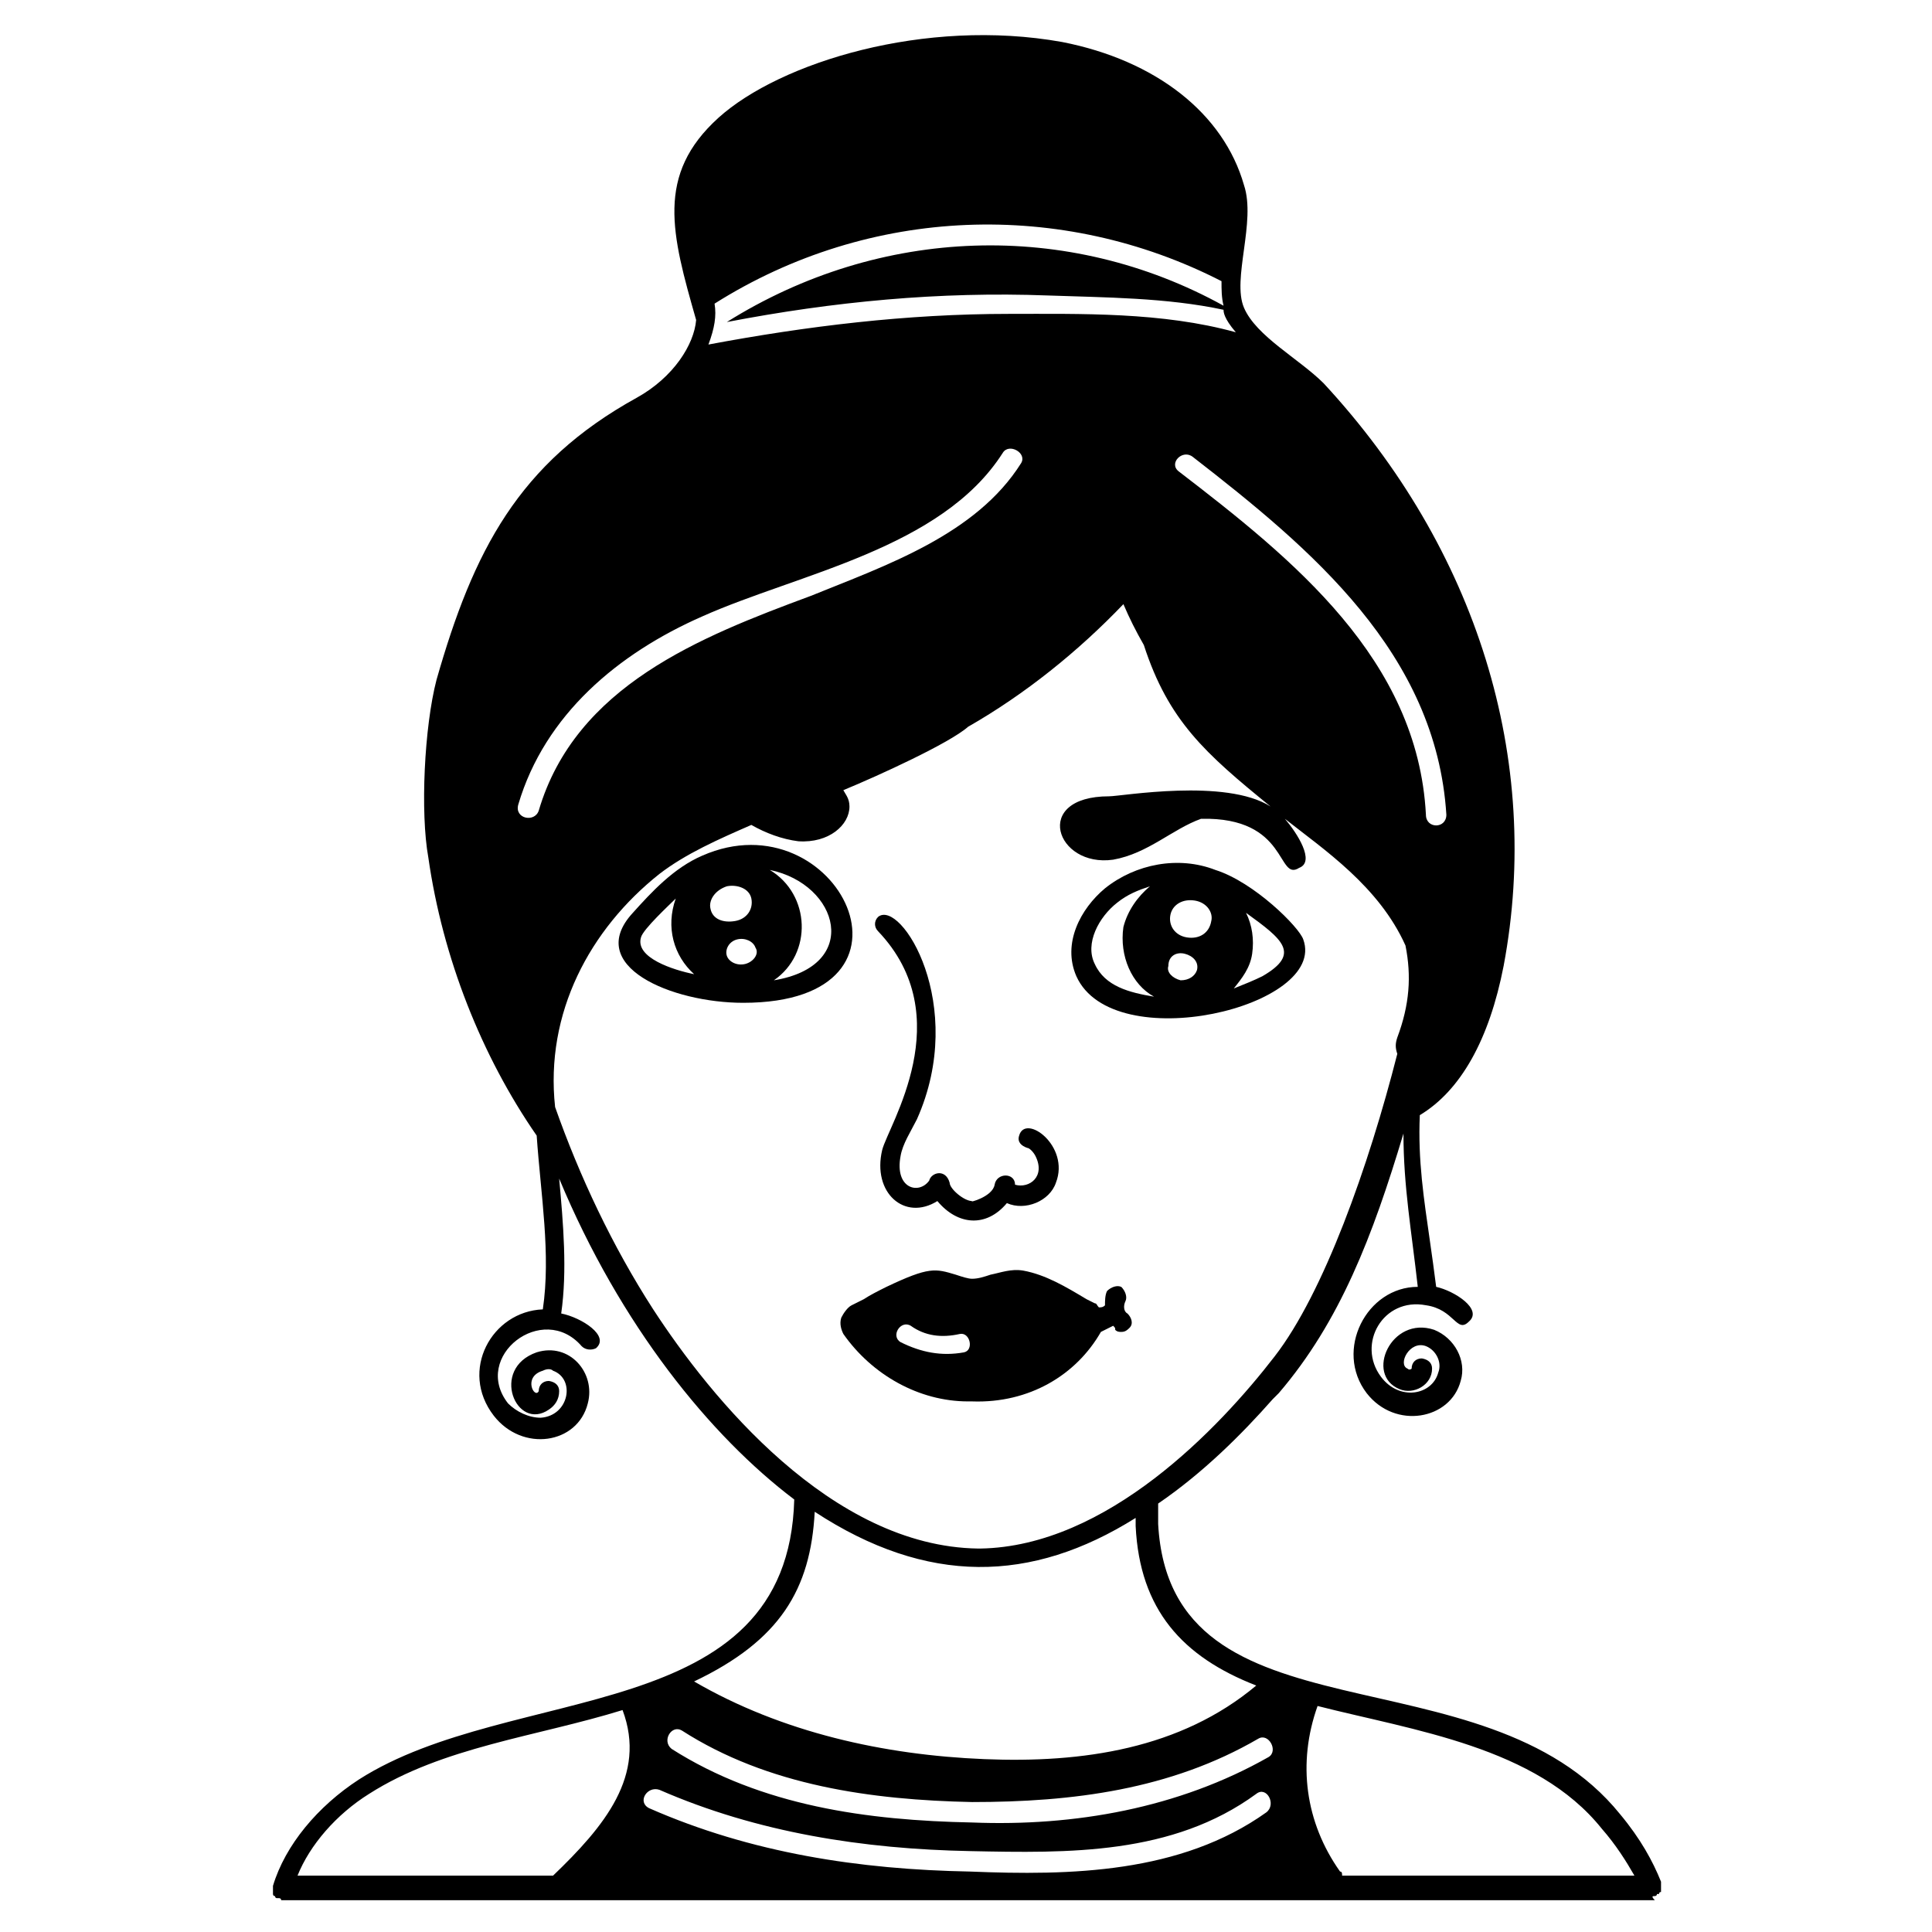 <?xml version="1.0" encoding="UTF-8"?>
<!-- Uploaded to: SVG Repo, www.svgrepo.com, Generator: SVG Repo Mixer Tools -->
<svg fill="#000000" width="800px" height="800px" version="1.1" viewBox="144 144 512 512" xmlns="http://www.w3.org/2000/svg">
 <g>
  <path d="m582.56 646.48s0.543 0 0.543-0.543h0.543s0-0.543 0.543-0.543v-0.543-0.543-0.543-0.543-0.543c-2.168-5.418-5.418-11.375-10.836-17.879-36.297-44.965-119.18-17.336-122.43-76.926v-5.418c11.918-8.125 22.211-18.418 30.336-27.629l1.625-1.625c16.25-18.961 24.918-41.715 33.047-68.801 0 14.086 2.168 26.004 3.793 40.629-13.543 0-22.211 16.793-13.543 28.172 7.586 9.75 22.211 7.043 24.918-3.25 1.625-5.418-1.625-11.375-7.043-13.543-11.375-3.793-18.418 11.918-9.211 15.711 3.793 1.625 8.668-1.082 8.668-5.418 0-2.707-3.25-2.707-2.707-2.707-1.625 0-2.707 1.082-2.707 2.707 0 0-0.543 0.543-1.082 0-2.707-1.082 0.543-7.586 4.875-5.961 2.707 1.082 4.332 4.332 3.25 7.043-1.625 5.961-10.293 7.586-15.168 1.082-6.5-8.668 0.543-21.129 11.918-18.961 7.586 1.082 8.125 7.586 11.375 4.332 3.793-3.25-3.793-8.125-8.668-9.211-0.543-4.332-1.082-8.125-1.625-11.918-1.625-11.375-3.25-21.668-2.707-33.586 10.836-6.5 18.418-20.043 22.211-39.547 10.285-54.695-7.051-110.5-47.68-154.38-6.5-6.5-17.879-12.461-21.129-20.043-3.25-7.586 3.25-22.754 0-32.504-5.418-18.961-23.293-33.047-48.215-37.922-36.293-6.5-74.758 5.418-91.008 20.043-16.793 15.168-12.461 30.879-5.961 53.633-0.543 6.5-5.961 15.168-15.711 20.586-31.422 17.336-43.34 40.629-53.09 74.758-3.25 12.461-4.332 35.211-2.168 47.129 3.793 26.543 14.086 52.547 28.711 73.676 1.082 15.711 3.793 31.422 1.625 46.047-13.543 0.543-22.211 16.25-13 28.172 7.586 9.75 22.211 7.586 24.918-3.25 2.168-8.125-4.875-16.25-13.543-13.543-12.461 4.332-5.418 21.129 3.25 15.168 1.625-1.082 2.707-2.707 2.707-4.875 0-2.707-3.25-2.707-2.707-2.707-1.625 0-2.707 1.082-2.707 2.707-1.082 2.168-4.332-3.793 1.082-5.418 1.082-0.543 2.168-0.543 2.707 0 5.961 2.168 4.332 11.918-3.25 12.461-3.25 0-6.5-1.625-8.668-3.793-9.75-12.461 9.211-27.086 19.504-15.168 1.082 1.082 2.707 1.082 3.793 0.543 3.793-3.25-3.793-8.125-9.211-9.211 1.625-11.375 0.543-23.836-0.543-35.754 16.25 39.004 40.09 68.258 62.301 85.051-1.625 60.676-74.758 48.215-115.39 74.219-10.836 7.043-19.504 17.336-22.754 28.172v0.543 0.543 0.543 0.543s0 0.543 0.543 0.543c0 0 0 0.543 0.543 0.543h0.543s0.543 0 0.543 0.543h1.082 362.96c-1.086-1.098-0.543-1.098 0-1.098zm-14.086-17.875c3.793 4.332 6.5 8.668 8.668 12.461h-77.469c0-0.543 0-1.082-0.543-1.082-9.211-13-11.375-28.711-5.961-43.879 25.465 6.496 57.969 10.832 75.305 32.5zm-88.301-18.961c-23.836 13.543-51.465 18.418-78.551 17.336-27.629-0.543-55.797-4.332-79.633-19.504-2.707-2.168 0-6.5 2.707-4.875 22.754 14.625 50.383 18.418 76.926 18.961 26.543 0 52.547-3.25 75.844-16.793 2.707-1.625 5.414 3.25 2.707 4.875zm-161.44 8.668c26.004 11.375 54.172 15.711 82.344 16.25 26.004 0.543 53.633 1.082 75.844-15.168 2.707-2.168 5.418 2.707 2.707 4.875-22.754 16.25-52.008 16.793-78.551 15.711-29.254-0.539-57.965-4.875-85.051-16.793-3.25-1.625-0.543-5.957 2.707-4.875zm-31.961-259.49c-1.082 3.25-6.5 2.168-5.418-1.625 7.043-23.836 26.543-40.09 48.754-49.84 25.461-11.375 63.383-17.879 79.633-43.34 1.625-2.707 6.5 0 4.875 2.707-11.918 18.961-35.754 27.086-55.797 35.211-29.25 10.84-62.297 23.84-72.047 56.887zm240.53 1.082c0 3.793-5.418 3.793-5.418 0-2.168-41.172-35.211-67.715-65.551-91.012-2.707-2.168 1.082-5.961 3.793-3.793 31.422 24.379 64.469 52.008 67.176 94.805zm-59.59-141.39c0 2.168 0 4.332 0.543 6.5-41.172-22.754-91.012-21.129-131.64 4.332 28.172-5.418 56.34-8.125 85.051-7.043 15.168 0.543 31.422 0.543 46.59 3.793 0 0.543 0 2.168 3.25 5.961-19.504-5.418-41.172-4.875-60.133-4.875-27.086 0-53.633 3.25-79.633 8.125 1.625-4.332 2.168-7.586 1.625-10.836 41.172-26 92.094-27.629 134.35-5.957zm-150.6 272.49c-10.836-16.793-19.504-35.211-26.004-53.633-2.707-24.918 9.211-47.129 27.629-61.758 7.043-5.418 15.711-9.211 24.379-13 3.793 2.168 8.125 3.793 12.461 4.332 8.125 0.543 13.543-4.332 13.543-9.211 0-2.168-1.082-3.25-1.625-4.332 9.211-3.793 28.172-12.461 33.047-16.793 15.168-8.668 29.254-20.043 41.172-32.504 1.625 3.793 3.25 7.043 5.418 10.836 6.5 20.043 16.25 28.711 33.586 42.797-11.918-7.586-39.547-2.707-42.797-2.707-20.586 0-14.086 18.961 1.082 16.793 9.211-1.625 15.711-8.125 23.293-10.836 23.293-0.543 20.043 16.793 26.004 13 4.332-1.625-0.543-9.211-3.793-13 10.293 8.125 24.918 17.879 31.961 33.586 1.625 8.125 1.082 15.711-2.168 24.379-0.543 1.625-0.543 2.707 0 4.332-7.586 29.797-19.504 63.383-32.504 80.176-14.625 18.961-44.422 50.383-78.008 50.922h-0.543c-39-0.535-70.965-40.082-86.133-63.379zm42.797 53.633c29.797 19.504 57.422 18.961 85.051 1.625v2.168c1.082 22.211 12.461 34.672 31.961 42.254-20.043 16.793-46.047 20.586-72.051 19.504-26.543-1.082-53.633-7.043-76.926-20.586 22.754-10.836 30.883-24.379 31.965-44.965zm-118.1 74.758c19.504-12.461 44.422-15.168 67.176-22.211 6.5 17.336-4.875 30.879-18.418 43.879l-67.719 0.004c3.25-8.129 10.293-16.254 18.961-21.672z"/>
  <path d="m377.79 448.75c-2.707 11.375 5.961 18.961 14.625 13.543 5.418 6.5 13 7.043 18.418 0.543 4.875 2.168 11.375-0.543 13-5.418 3.793-9.75-8.125-18.418-9.75-12.461-0.543 1.625 0.543 2.707 2.168 3.25 0.543 0 1.625 1.082 2.168 2.168 2.707 5.418-1.625 8.668-5.418 7.586 0-3.25-4.875-3.25-5.418 0s-7.043 4.875-5.961 4.332c-2.168 0-5.961-3.25-5.961-4.875-1.082-3.793-4.875-2.707-5.418-0.543-2.707 3.793-9.211 2.168-7.586-6.5 0.543-3.25 2.707-6.5 4.332-9.75 13.543-30.336-4.332-58.508-10.293-53.633-1.082 1.082-1.082 2.707 0 3.793 21.68 22.754 2.719 51.465 1.094 57.965z"/>
  <path d="m489.38 392.96c-1.082-3.25-13-15.168-23.293-18.418-9.75-3.793-21.129-1.625-29.254 4.875-6.5 5.418-11.375 14.625-7.586 23.293 9.754 21.668 66.637 8.125 60.133-9.75zm-30.879-0.543c-3.25-0.543-4.875-3.25-4.332-5.961 0.543-2.707 3.25-4.332 6.5-3.793 3.25 0.543 4.875 3.25 4.332 5.418-0.539 3.254-3.25 4.879-6.5 4.336zm-0.539 4.336c2.168 0.543 3.793 2.168 3.25 4.332-0.543 1.625-2.168 2.707-4.332 2.707-2.168-0.543-3.793-2.168-3.25-3.793-0.004-2.707 2.164-3.789 4.332-3.246zm20.586 5.957c-2.168 1.082-4.875 2.168-7.586 3.25 2.168-2.707 4.332-5.418 4.875-9.211 0.543-3.793 0-7.586-1.625-10.836 9.75 7.047 14.629 10.84 4.336 16.797zm-38.465-19.504c2.707-2.168 5.418-3.25 8.668-4.332-3.25 2.707-5.961 6.5-7.043 10.836-1.082 7.582 2.168 15.168 8.125 18.418-6.5-1.082-13-2.707-15.711-8.668-2.707-5.418 1.086-12.461 5.961-16.254z"/>
  <path d="m330.12 370.75c-7.586 3.25-13.543 9.75-18.418 15.168-13 14.086 10.293 23.836 29.254 23.836 52.004 0 24.918-54.715-10.836-39.004zm6.5 8.125c2.707-0.543 5.961 0.543 6.5 3.25 0.543 2.707-1.082 5.418-4.332 5.961s-5.961-0.543-6.5-3.25c-0.543-2.168 1.082-4.879 4.332-5.961zm4.875 20.586c-2.168 0.543-4.332-0.543-4.875-2.168-0.543-1.625 0.543-3.793 2.707-4.332 2.168-0.543 4.332 0.543 4.875 2.168 1.086 1.625-0.539 3.789-2.707 4.332zm-27.629-7.043c0.543-2.168 7.586-8.668 9.211-10.293-2.707 7.586-0.543 15.168 4.875 20.043-5.418-1.082-15.711-4.332-14.086-9.75zm35.211 11.375c10.293-7.043 9.75-22.754-1.082-29.254 18.418 3.793 24.379 25.465 1.082 29.254z"/>
  <path d="m435.75 496.97c1.082-0.543 2.168-1.082 3.25-1.625 0.543 0.543 0.543 0.543 0.543 1.082 0.543 0.543 1.082 0.543 1.625 0.543 1.082 0 1.625-0.543 2.168-1.082 1.082-1.082 0.543-2.707-0.543-3.793-1.082-0.543-1.082-2.168-0.543-3.25 0.543-1.082 0-2.707-1.082-3.793-1.082-0.543-2.707 0-3.793 1.082-0.543 1.082-0.543 2.707-0.543 3.793-0.543 0.543-1.082 0.543-1.625 0.543-0.543-0.543-0.543-1.082-1.082-1.082l-2.168-1.082c-5.418-3.25-10.836-6.5-16.793-7.586-3.25-0.543-5.961 0.543-8.668 1.082-1.625 0.543-3.25 1.082-4.875 1.082-1.082 0-2.707-0.543-4.332-1.082-5.418-1.625-7.043-2.168-18.418 3.25-2.168 1.082-4.332 2.168-5.961 3.25-1.082 0.543-2.168 1.082-3.25 1.625-1.082 0.543-2.168 2.168-2.707 3.25-0.543 1.625 0 3.25 0.543 4.332 7.586 10.836 20.043 17.879 33.047 17.879h1.082c15.164 0.543 27.625-7.043 34.125-18.418zm-36.297 5.418c-5.961 1.082-11.375 0-16.793-2.707-2.707-1.625 0-5.961 2.707-4.332 3.793 2.707 8.125 3.25 13 2.168 2.711-0.547 3.793 4.328 1.086 4.871z"/>
 </g>
</svg>